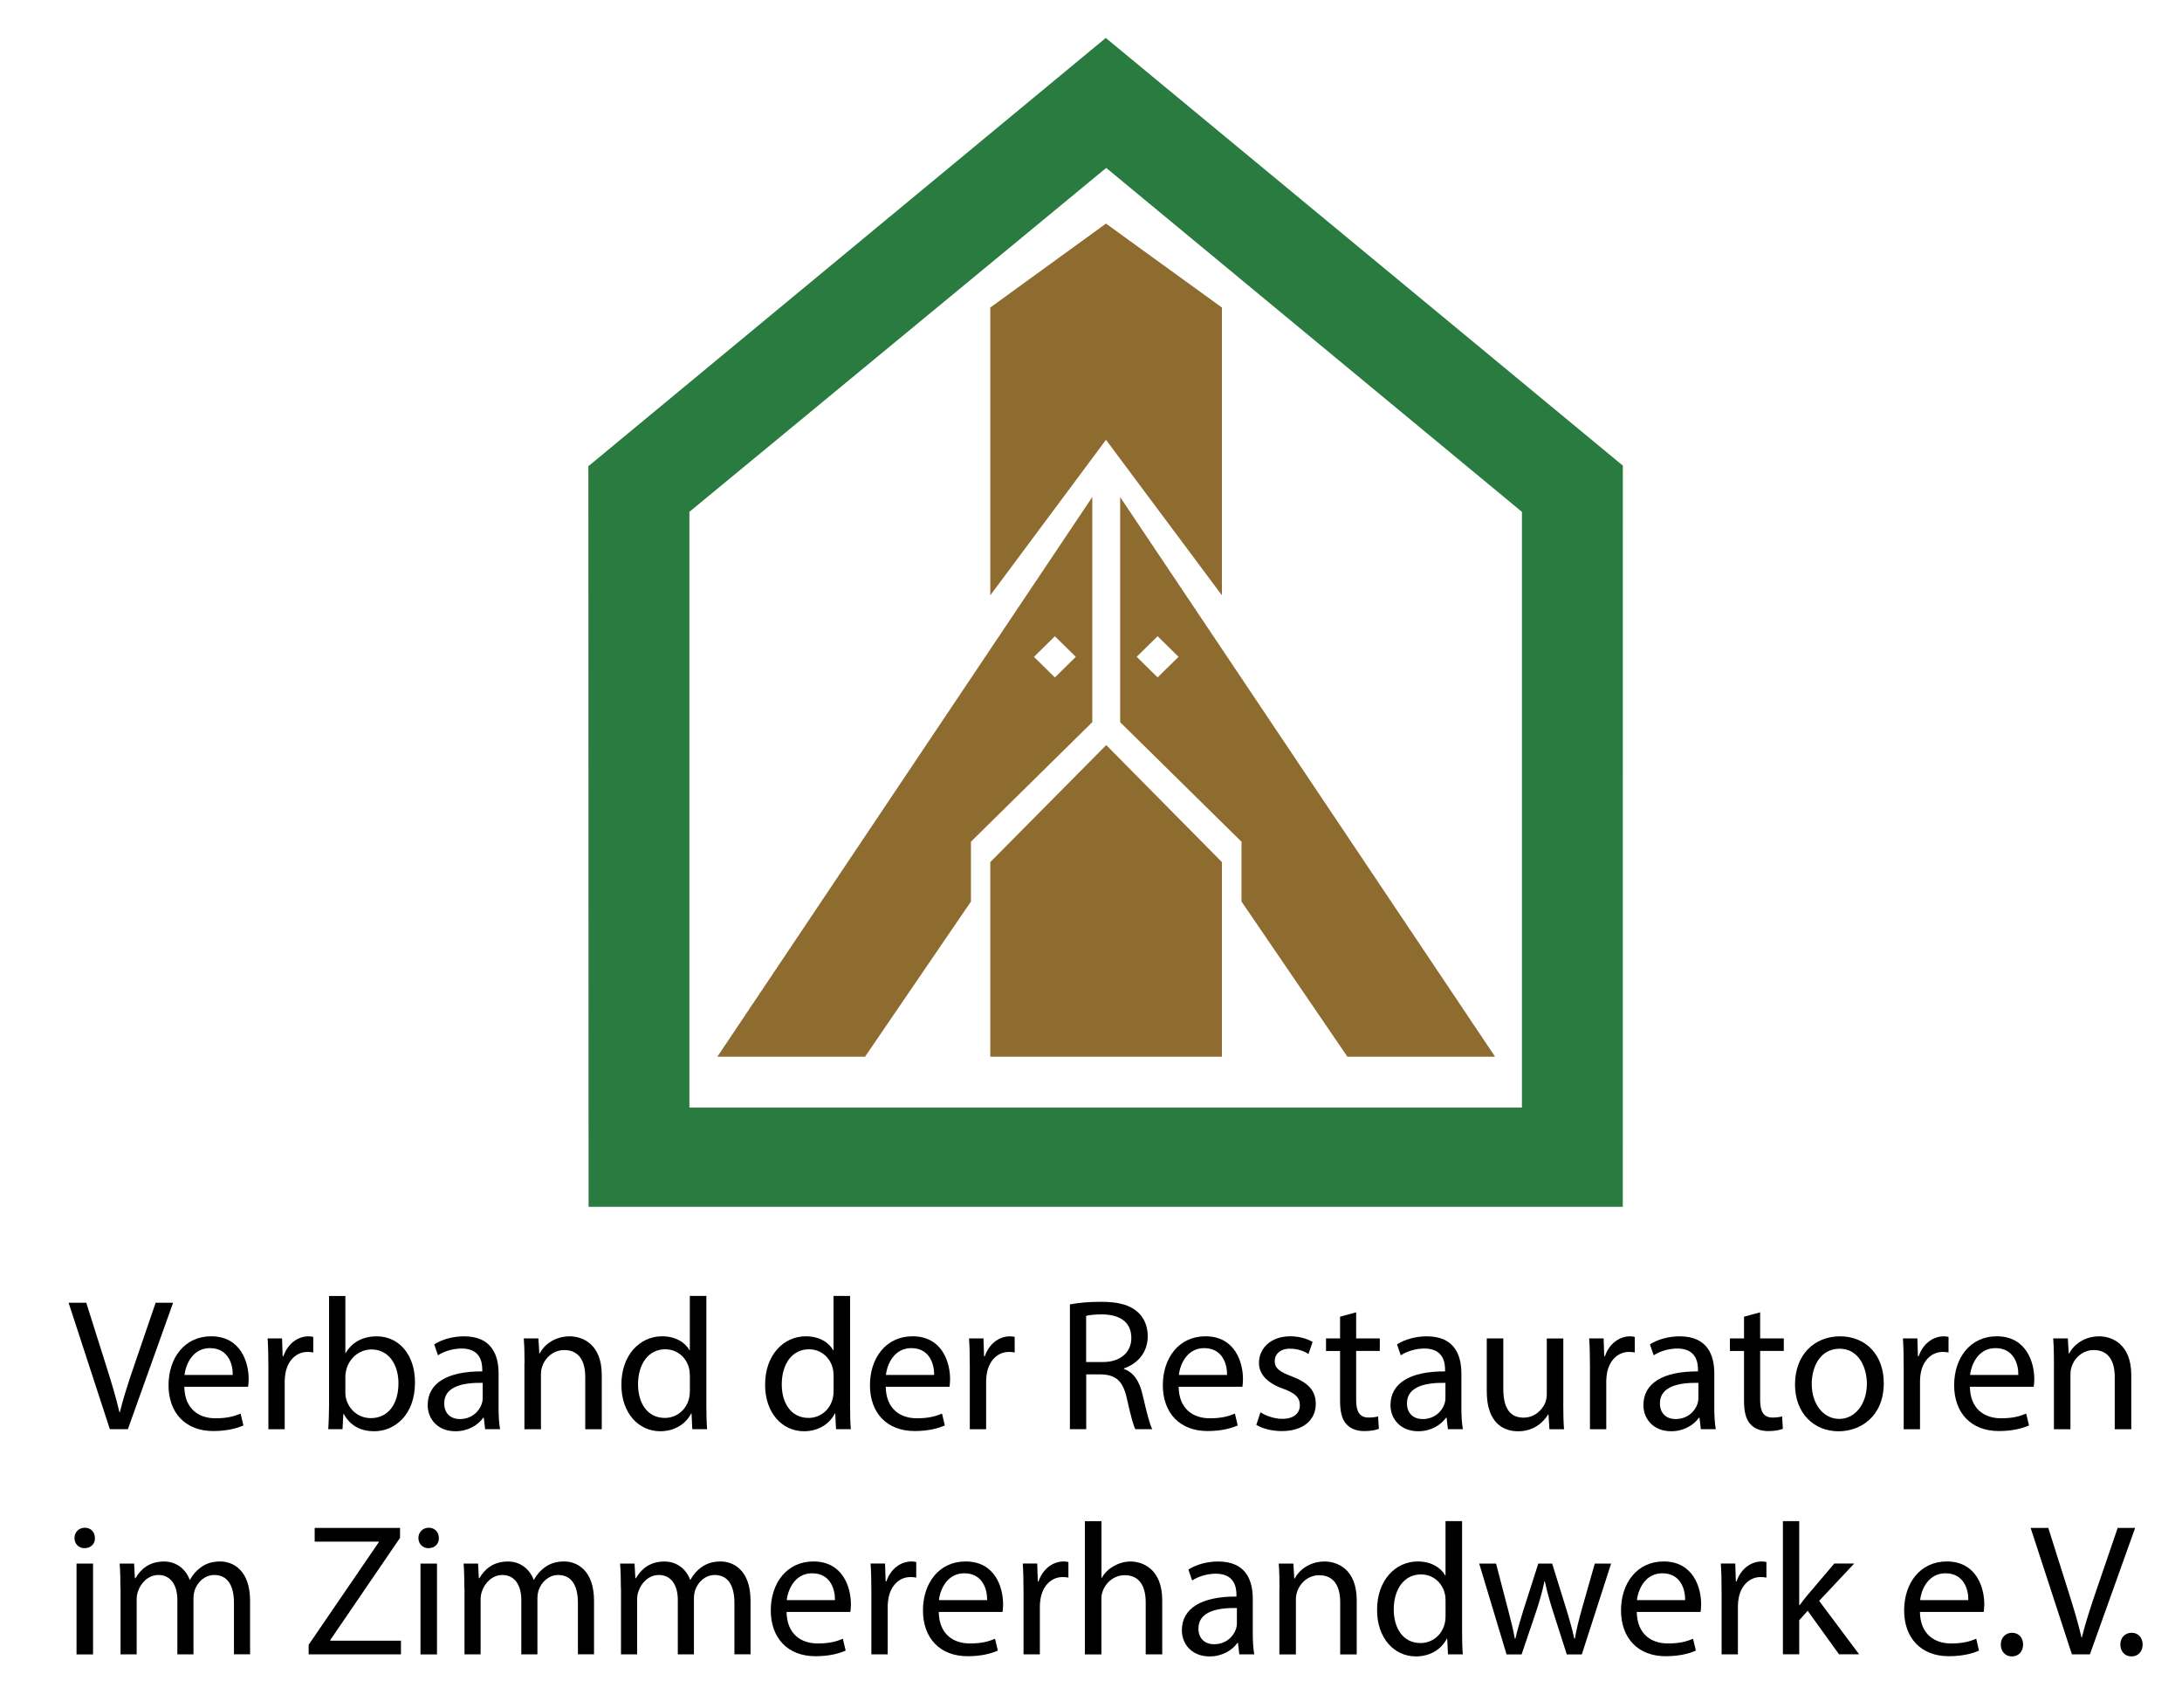 <svg xmlns="http://www.w3.org/2000/svg" xmlns:xlink="http://www.w3.org/1999/xlink" id="Ebene_1" x="0px" y="0px" viewBox="0 0 538.86 421.8" style="enable-background:new 0 0 538.86 421.8;" xml:space="preserve"><style type="text/css">	.st0{clip-path:url(#SVGID_2_);}	.st1{clip-path:url(#SVGID_4_);}	.st2{fill:#297B40;}	.st3{fill:#8E6B2E;}</style><g>	<defs>		<rect id="SVGID_1_" x="16.93" y="9.37" width="512.21" height="399.71"></rect>	</defs>	<clipPath id="SVGID_2_">		<use xlink:href="#SVGID_1_" style="overflow:visible;"></use>	</clipPath>	<path class="st0" d="M27.13,352.96l-10.19-31.23h4.36l4.86,15.38c1.34,4.22,2.5,8.02,3.34,11.68h0.09   c0.88-3.61,2.18-7.55,3.57-11.63l5.28-15.43h4.31l-11.17,31.23H27.13z"></path>	<path class="st0" d="M57.48,339.57c0.05-2.59-1.07-6.63-5.65-6.63c-4.12,0-5.93,3.8-6.26,6.63H57.48z M45.52,342.49   c0.09,5.51,3.61,7.78,7.69,7.78c2.92,0,4.68-0.51,6.21-1.16l0.69,2.92c-1.44,0.65-3.89,1.39-7.46,1.39   c-6.9,0-11.03-4.54-11.03-11.31c0-6.76,3.98-12.09,10.52-12.09c7.32,0,9.27,6.44,9.27,10.56c0,0.83-0.09,1.48-0.14,1.9H45.52z"></path>	<path class="st0" d="M66.28,337.54c0-2.64-0.05-4.91-0.19-7h3.57l0.14,4.4h0.19c1.02-3.01,3.47-4.91,6.21-4.91   c0.46,0,0.79,0.05,1.16,0.14v3.85c-0.42-0.09-0.83-0.14-1.39-0.14c-2.87,0-4.91,2.18-5.47,5.24c-0.09,0.56-0.19,1.21-0.19,1.9   v11.95h-4.03V337.54z"></path>	<path class="st0" d="M85.28,343.98c0,0.51,0.09,1.02,0.19,1.48c0.79,2.83,3.15,4.77,6.12,4.77c4.26,0,6.81-3.47,6.81-8.62   c0-4.49-2.32-8.34-6.67-8.34c-2.78,0-5.37,1.9-6.21,5c-0.09,0.46-0.23,1.02-0.23,1.67V343.98z M81.07,352.96   c0.09-1.53,0.19-3.8,0.19-5.79v-27.1h4.03v14.08h0.09c1.44-2.5,4.03-4.12,7.65-4.12c5.56,0,9.5,4.63,9.45,11.44   c0,8.02-5.05,12-10.05,12c-3.24,0-5.84-1.25-7.51-4.22h-0.14l-0.19,3.71H81.07z"></path>	<path class="st0" d="M119.2,341.52c-4.45-0.09-9.5,0.7-9.5,5.05c0,2.64,1.76,3.89,3.85,3.89c2.92,0,4.77-1.85,5.42-3.75   c0.14-0.42,0.23-0.88,0.23-1.3V341.52z M119.8,352.96l-0.32-2.83h-0.14c-1.25,1.76-3.66,3.34-6.86,3.34c-4.54,0-6.86-3.2-6.86-6.44   c0-5.42,4.82-8.39,13.48-8.34v-0.46c0-1.85-0.51-5.19-5.1-5.19c-2.08,0-4.26,0.65-5.84,1.67l-0.93-2.69   c1.85-1.2,4.54-1.99,7.37-1.99c6.86,0,8.53,4.68,8.53,9.17v8.39c0,1.95,0.09,3.85,0.37,5.37H119.8z"></path>	<path class="st0" d="M129.54,336.61c0-2.32-0.05-4.22-0.19-6.07h3.61l0.23,3.71h0.09c1.11-2.13,3.71-4.22,7.41-4.22   c3.1,0,7.92,1.85,7.92,9.55v13.39h-4.08v-12.93c0-3.61-1.34-6.62-5.19-6.62c-2.69,0-4.77,1.9-5.47,4.17   c-0.19,0.51-0.28,1.21-0.28,1.9v13.48h-4.08V336.61z"></path>	<path class="st0" d="M170.36,339.67c0-0.51-0.05-1.21-0.19-1.71c-0.6-2.59-2.83-4.73-5.88-4.73c-4.22,0-6.72,3.71-6.72,8.66   c0,4.54,2.22,8.29,6.63,8.29c2.73,0,5.24-1.81,5.98-4.87c0.14-0.56,0.19-1.11,0.19-1.76V339.67z M174.44,320.07v27.1   c0,1.99,0.05,4.26,0.19,5.79h-3.66l-0.19-3.89h-0.09c-1.25,2.5-3.98,4.4-7.64,4.4c-5.42,0-9.59-4.59-9.59-11.4   c-0.05-7.46,4.59-12.05,10.05-12.05c3.43,0,5.75,1.62,6.76,3.43h0.09v-13.39H174.44z"></path>	<path class="st0" d="M205.85,339.67c0-0.51-0.05-1.21-0.19-1.71c-0.6-2.59-2.83-4.73-5.88-4.73c-4.22,0-6.72,3.71-6.72,8.66   c0,4.54,2.22,8.29,6.63,8.29c2.73,0,5.24-1.81,5.98-4.87c0.14-0.56,0.19-1.11,0.19-1.76V339.67z M209.93,320.07v27.1   c0,1.99,0.05,4.26,0.19,5.79h-3.66l-0.19-3.89h-0.09c-1.25,2.5-3.98,4.4-7.64,4.4c-5.42,0-9.59-4.59-9.59-11.4   c-0.05-7.46,4.59-12.05,10.05-12.05c3.43,0,5.75,1.62,6.76,3.43h0.09v-13.39H209.93z"></path>	<path class="st0" d="M230.69,339.57c0.05-2.59-1.07-6.63-5.65-6.63c-4.12,0-5.93,3.8-6.26,6.63H230.69z M218.74,342.49   c0.09,5.51,3.61,7.78,7.69,7.78c2.92,0,4.68-0.51,6.21-1.16l0.69,2.92c-1.44,0.65-3.89,1.39-7.46,1.39   c-6.9,0-11.03-4.54-11.03-11.31c0-6.76,3.98-12.09,10.52-12.09c7.32,0,9.27,6.44,9.27,10.56c0,0.83-0.09,1.48-0.14,1.9H218.74z"></path>	<path class="st0" d="M239.5,337.54c0-2.64-0.05-4.91-0.19-7h3.57l0.14,4.4h0.19c1.02-3.01,3.47-4.91,6.21-4.91   c0.46,0,0.79,0.05,1.16,0.14v3.85c-0.42-0.09-0.83-0.14-1.39-0.14c-2.87,0-4.91,2.18-5.47,5.24c-0.09,0.56-0.19,1.21-0.19,1.9   v11.95h-4.03V337.54z"></path>	<path class="st0" d="M268.23,336.38h4.12c4.31,0,7.04-2.36,7.04-5.93c0-4.03-2.92-5.79-7.18-5.84c-1.95,0-3.34,0.18-3.98,0.37   V336.38z M264.2,322.15c2.04-0.42,4.96-0.65,7.74-0.65c4.31,0,7.09,0.79,9.04,2.55c1.58,1.39,2.46,3.52,2.46,5.93   c0,4.12-2.59,6.86-5.88,7.97v0.14c2.41,0.83,3.85,3.06,4.59,6.3c1.02,4.36,1.76,7.37,2.41,8.57h-4.17   c-0.51-0.88-1.2-3.57-2.08-7.46c-0.93-4.31-2.59-5.93-6.26-6.07h-3.8v13.53h-4.03V322.15z"></path>	<path class="st0" d="M303.03,339.57c0.05-2.59-1.07-6.63-5.65-6.63c-4.12,0-5.93,3.8-6.25,6.63H303.03z M291.07,342.49   c0.09,5.51,3.61,7.78,7.69,7.78c2.92,0,4.68-0.51,6.21-1.16l0.69,2.92c-1.44,0.65-3.89,1.39-7.46,1.39   c-6.9,0-11.03-4.54-11.03-11.31c0-6.76,3.98-12.09,10.52-12.09c7.32,0,9.27,6.44,9.27,10.56c0,0.83-0.09,1.48-0.14,1.9H291.07z"></path>	<path class="st0" d="M311.28,348.79c1.2,0.79,3.34,1.62,5.37,1.62c2.97,0,4.36-1.48,4.36-3.34c0-1.95-1.16-3.01-4.17-4.12   c-4.03-1.44-5.93-3.66-5.93-6.35c0-3.61,2.92-6.58,7.74-6.58c2.27,0,4.26,0.65,5.51,1.39l-1.02,2.97c-0.88-0.56-2.5-1.3-4.59-1.3   c-2.41,0-3.75,1.39-3.75,3.06c0,1.85,1.34,2.69,4.26,3.8c3.89,1.48,5.88,3.43,5.88,6.77c0,3.94-3.06,6.72-8.39,6.72   c-2.46,0-4.73-0.6-6.3-1.53L311.28,348.79z"></path>	<path class="st0" d="M334.91,324.1v6.44h5.84v3.1h-5.84v12.09c0,2.78,0.79,4.36,3.06,4.36c1.07,0,1.85-0.14,2.36-0.28l0.19,3.06   c-0.79,0.33-2.04,0.56-3.61,0.56c-1.9,0-3.43-0.6-4.4-1.71c-1.16-1.21-1.57-3.2-1.57-5.84v-12.23h-3.47v-3.1h3.47v-5.37   L334.91,324.1z"></path>	<path class="st0" d="M356.96,341.52c-4.45-0.09-9.5,0.7-9.5,5.05c0,2.64,1.76,3.89,3.85,3.89c2.92,0,4.77-1.85,5.42-3.75   c0.14-0.42,0.23-0.88,0.23-1.3V341.52z M357.57,352.96l-0.32-2.83h-0.14c-1.25,1.76-3.66,3.34-6.86,3.34   c-4.54,0-6.86-3.2-6.86-6.44c0-5.42,4.82-8.39,13.48-8.34v-0.46c0-1.85-0.51-5.19-5.1-5.19c-2.09,0-4.26,0.65-5.84,1.67l-0.93-2.69   c1.85-1.2,4.54-1.99,7.37-1.99c6.86,0,8.53,4.68,8.53,9.17v8.39c0,1.95,0.09,3.85,0.37,5.37H357.57z"></path>	<path class="st0" d="M386.06,346.85c0,2.32,0.05,4.36,0.19,6.12h-3.61l-0.23-3.66h-0.09c-1.07,1.81-3.43,4.17-7.41,4.17   c-3.52,0-7.74-1.95-7.74-9.82v-13.11h4.08v12.42c0,4.26,1.3,7.14,5,7.14c2.73,0,4.63-1.9,5.37-3.71c0.23-0.6,0.37-1.34,0.37-2.08   v-13.76h4.08V346.85z"></path>	<path class="st0" d="M392.65,337.54c0-2.64-0.05-4.91-0.19-7h3.57l0.14,4.4h0.18c1.02-3.01,3.48-4.91,6.21-4.91   c0.46,0,0.79,0.05,1.16,0.14v3.85c-0.42-0.09-0.83-0.14-1.39-0.14c-2.87,0-4.91,2.18-5.47,5.24c-0.09,0.56-0.18,1.21-0.18,1.9   v11.95h-4.03V337.54z"></path>	<path class="st0" d="M419.43,341.52c-4.45-0.09-9.5,0.7-9.5,5.05c0,2.64,1.76,3.89,3.85,3.89c2.92,0,4.77-1.85,5.42-3.75   c0.14-0.42,0.23-0.88,0.23-1.3V341.52z M420.03,352.96l-0.32-2.83h-0.14c-1.25,1.76-3.66,3.34-6.86,3.34   c-4.54,0-6.86-3.2-6.86-6.44c0-5.42,4.82-8.39,13.48-8.34v-0.46c0-1.85-0.51-5.19-5.1-5.19c-2.09,0-4.26,0.65-5.84,1.67l-0.93-2.69   c1.85-1.2,4.54-1.99,7.37-1.99c6.86,0,8.53,4.68,8.53,9.17v8.39c0,1.95,0.09,3.85,0.37,5.37H420.03z"></path>	<path class="st0" d="M434.68,324.1v6.44h5.84v3.1h-5.84v12.09c0,2.78,0.79,4.36,3.06,4.36c1.07,0,1.85-0.14,2.36-0.28l0.19,3.06   c-0.79,0.33-2.04,0.56-3.61,0.56c-1.9,0-3.43-0.6-4.4-1.71c-1.16-1.21-1.58-3.2-1.58-5.84v-12.23h-3.48v-3.1h3.48v-5.37   L434.68,324.1z"></path>	<path class="st0" d="M447.42,341.8c0,4.91,2.83,8.62,6.81,8.62c3.89,0,6.81-3.66,6.81-8.71c0-3.8-1.9-8.62-6.72-8.62   C449.5,333.09,447.42,337.54,447.42,341.8 M465.21,341.57c0,8.29-5.75,11.91-11.17,11.91c-6.07,0-10.75-4.45-10.75-11.54   c0-7.5,4.91-11.91,11.12-11.91C460.86,330.03,465.21,334.71,465.21,341.57"></path>	<path class="st0" d="M470.13,337.54c0-2.64-0.05-4.91-0.19-7h3.57l0.14,4.4h0.18c1.02-3.01,3.48-4.91,6.21-4.91   c0.46,0,0.79,0.05,1.16,0.14v3.85c-0.42-0.09-0.83-0.14-1.39-0.14c-2.87,0-4.91,2.18-5.47,5.24c-0.09,0.56-0.18,1.21-0.18,1.9   v11.95h-4.03V337.54z"></path>	<path class="st0" d="M498.44,339.57c0.05-2.59-1.07-6.63-5.65-6.63c-4.12,0-5.93,3.8-6.26,6.63H498.44z M486.48,342.49   c0.09,5.51,3.61,7.78,7.69,7.78c2.92,0,4.68-0.51,6.21-1.16l0.7,2.92c-1.44,0.65-3.89,1.39-7.46,1.39   c-6.9,0-11.03-4.54-11.03-11.31c0-6.76,3.98-12.09,10.52-12.09c7.32,0,9.27,6.44,9.27,10.56c0,0.83-0.09,1.48-0.14,1.9H486.48z"></path>	<path class="st0" d="M507.24,336.61c0-2.32-0.05-4.22-0.19-6.07h3.61l0.23,3.71H511c1.11-2.13,3.71-4.22,7.41-4.22   c3.1,0,7.92,1.85,7.92,9.55v13.39h-4.08v-12.93c0-3.61-1.34-6.62-5.19-6.62c-2.69,0-4.77,1.9-5.47,4.17   c-0.19,0.51-0.28,1.21-0.28,1.9v13.48h-4.08V336.61z"></path>	<path class="st0" d="M18.9,386.15h4.08v22.43H18.9V386.15z M23.44,379.85c0.05,1.39-0.97,2.5-2.59,2.5c-1.44,0-2.46-1.11-2.46-2.5   c0-1.44,1.07-2.55,2.55-2.55C22.47,377.3,23.44,378.41,23.44,379.85"></path>	<path class="st0" d="M29.74,392.22c0-2.32-0.05-4.22-0.19-6.07h3.57l0.19,3.61h0.14c1.25-2.13,3.34-4.12,7.04-4.12   c3.06,0,5.37,1.85,6.35,4.49h0.09c0.69-1.25,1.57-2.22,2.5-2.92c1.34-1.02,2.83-1.58,4.96-1.58c2.97,0,7.37,1.95,7.37,9.73v13.2   h-3.98v-12.69c0-4.31-1.58-6.9-4.86-6.9c-2.32,0-4.12,1.71-4.82,3.71c-0.19,0.56-0.32,1.3-0.32,2.04v13.85h-3.98v-13.44   c0-3.57-1.58-6.16-4.68-6.16c-2.55,0-4.4,2.04-5.05,4.08c-0.23,0.6-0.32,1.3-0.32,1.99v13.53h-3.98V392.22z"></path></g><polygon points="76.22,406.21 93.55,380.86 93.55,380.73 77.71,380.73 77.71,377.34 98.79,377.34 98.79,379.8 81.55,405.05   81.55,405.19 99.02,405.19 99.02,408.57 76.22,408.57 "></polygon><g>	<defs>		<rect id="SVGID_3_" x="16.93" y="9.37" width="512.21" height="399.71"></rect>	</defs>	<clipPath id="SVGID_4_">		<use xlink:href="#SVGID_3_" style="overflow:visible;"></use>	</clipPath>	<path class="st1" d="M103.84,386.15h4.08v22.43h-4.08V386.15z M108.38,379.85c0.05,1.39-0.97,2.5-2.59,2.5   c-1.44,0-2.46-1.11-2.46-2.5c0-1.44,1.07-2.55,2.55-2.55C107.41,377.3,108.38,378.41,108.38,379.85"></path>	<path class="st1" d="M114.68,392.22c0-2.32-0.05-4.22-0.19-6.07h3.57l0.19,3.61h0.14c1.25-2.13,3.34-4.12,7.04-4.12   c3.06,0,5.37,1.85,6.35,4.49h0.09c0.69-1.25,1.57-2.22,2.5-2.92c1.34-1.02,2.83-1.58,4.96-1.58c2.97,0,7.37,1.95,7.37,9.73v13.2   h-3.98v-12.69c0-4.31-1.58-6.9-4.86-6.9c-2.32,0-4.12,1.71-4.82,3.71c-0.19,0.56-0.32,1.3-0.32,2.04v13.85h-3.98v-13.44   c0-3.57-1.58-6.16-4.68-6.16c-2.55,0-4.4,2.04-5.05,4.08c-0.23,0.6-0.32,1.3-0.32,1.99v13.53h-3.98V392.22z"></path>	<path class="st1" d="M153.33,392.22c0-2.32-0.05-4.22-0.19-6.07h3.57l0.19,3.61h0.14c1.25-2.13,3.34-4.12,7.04-4.12   c3.06,0,5.37,1.85,6.35,4.49h0.09c0.69-1.25,1.57-2.22,2.5-2.92c1.34-1.02,2.83-1.58,4.96-1.58c2.97,0,7.37,1.95,7.37,9.73v13.2   h-3.98v-12.69c0-4.31-1.58-6.9-4.86-6.9c-2.32,0-4.12,1.71-4.82,3.71c-0.19,0.56-0.32,1.3-0.32,2.04v13.85h-3.98v-13.44   c0-3.57-1.58-6.16-4.68-6.16c-2.55,0-4.4,2.04-5.05,4.08c-0.23,0.6-0.32,1.3-0.32,1.99v13.53h-3.98V392.22z"></path>	<path class="st1" d="M206.2,395.18c0.05-2.59-1.07-6.63-5.65-6.63c-4.12,0-5.93,3.8-6.26,6.63H206.2z M194.25,398.1   c0.09,5.51,3.61,7.78,7.69,7.78c2.92,0,4.68-0.51,6.21-1.16l0.69,2.92c-1.44,0.65-3.89,1.39-7.46,1.39   c-6.9,0-11.03-4.54-11.03-11.31c0-6.76,3.98-12.09,10.52-12.09c7.32,0,9.27,6.44,9.27,10.56c0,0.83-0.09,1.48-0.14,1.9H194.25z"></path>	<path class="st1" d="M215.19,393.14c0-2.64-0.05-4.91-0.19-7h3.57l0.14,4.4h0.19c1.02-3.01,3.47-4.91,6.21-4.91   c0.46,0,0.79,0.05,1.16,0.14v3.85c-0.42-0.09-0.83-0.14-1.39-0.14c-2.87,0-4.91,2.18-5.47,5.24c-0.09,0.56-0.19,1.21-0.19,1.9   v11.95h-4.03V393.14z"></path>	<path class="st1" d="M243.78,395.18c0.05-2.59-1.07-6.63-5.65-6.63c-4.12,0-5.93,3.8-6.26,6.63H243.78z M231.83,398.1   c0.09,5.51,3.61,7.78,7.69,7.78c2.92,0,4.68-0.51,6.21-1.16l0.69,2.92c-1.44,0.65-3.89,1.39-7.46,1.39   c-6.9,0-11.03-4.54-11.03-11.31c0-6.76,3.98-12.09,10.52-12.09c7.32,0,9.27,6.44,9.27,10.56c0,0.83-0.09,1.48-0.14,1.9H231.83z"></path>	<path class="st1" d="M252.77,393.14c0-2.64-0.05-4.91-0.19-7h3.57l0.14,4.4h0.19c1.02-3.01,3.47-4.91,6.21-4.91   c0.46,0,0.79,0.05,1.16,0.14v3.85c-0.42-0.09-0.83-0.14-1.39-0.14c-2.87,0-4.91,2.18-5.47,5.24c-0.09,0.56-0.19,1.21-0.19,1.9   v11.95h-4.03V393.14z"></path>	<path class="st1" d="M267.93,375.68h4.08v13.99h0.09c0.65-1.16,1.67-2.18,2.92-2.87c1.2-0.7,2.64-1.16,4.17-1.16   c3.01,0,7.83,1.85,7.83,9.59v13.34h-4.08v-12.88c0-3.61-1.34-6.67-5.19-6.67c-2.64,0-4.73,1.85-5.47,4.08   c-0.23,0.56-0.28,1.16-0.28,1.95v13.53h-4.08V375.68z"></path>	<path class="st1" d="M305.46,397.13c-4.45-0.09-9.5,0.7-9.5,5.05c0,2.64,1.76,3.89,3.85,3.89c2.92,0,4.77-1.85,5.42-3.75   c0.14-0.42,0.23-0.88,0.23-1.3V397.13z M306.06,408.57l-0.33-2.83h-0.14c-1.25,1.76-3.66,3.34-6.86,3.34   c-4.54,0-6.86-3.2-6.86-6.44c0-5.42,4.82-8.39,13.48-8.34v-0.46c0-1.85-0.51-5.19-5.1-5.19c-2.08,0-4.26,0.65-5.84,1.67l-0.93-2.69   c1.85-1.2,4.54-1.99,7.37-1.99c6.86,0,8.53,4.68,8.53,9.17v8.39c0,1.95,0.09,3.85,0.37,5.37H306.06z"></path>	<path class="st1" d="M315.98,392.22c0-2.32-0.05-4.22-0.19-6.07h3.61l0.23,3.71h0.09c1.11-2.13,3.71-4.22,7.41-4.22   c3.1,0,7.92,1.85,7.92,9.55v13.39h-4.08v-12.93c0-3.61-1.34-6.62-5.19-6.62c-2.69,0-4.77,1.9-5.47,4.17   c-0.19,0.51-0.28,1.21-0.28,1.9v13.48h-4.08V392.22z"></path>	<path class="st1" d="M356.99,395.27c0-0.51-0.05-1.21-0.19-1.71c-0.6-2.59-2.83-4.73-5.88-4.73c-4.22,0-6.72,3.71-6.72,8.66   c0,4.54,2.22,8.29,6.62,8.29c2.73,0,5.24-1.81,5.98-4.87c0.14-0.56,0.19-1.11,0.19-1.76V395.27z M361.07,375.68v27.1   c0,1.99,0.05,4.26,0.18,5.79h-3.66l-0.19-3.89h-0.09c-1.25,2.5-3.98,4.4-7.64,4.4c-5.42,0-9.59-4.59-9.59-11.4   c-0.05-7.46,4.59-12.05,10.05-12.05c3.43,0,5.74,1.62,6.76,3.43h0.09v-13.39H361.07z"></path>	<path class="st1" d="M369.46,386.15l2.97,11.4c0.65,2.5,1.25,4.82,1.67,7.14h0.14c0.51-2.27,1.25-4.68,1.99-7.09l3.66-11.44h3.43   l3.48,11.21c0.83,2.69,1.48,5.05,1.99,7.32h0.14c0.37-2.27,0.97-4.63,1.71-7.27l3.2-11.26h4.03l-7.23,22.43h-3.71l-3.43-10.7   c-0.79-2.5-1.44-4.73-1.99-7.37h-0.09c-0.56,2.69-1.25,5-2.04,7.41l-3.61,10.66h-3.71l-6.76-22.43H369.46z"></path>	<path class="st1" d="M416.16,395.18c0.05-2.59-1.07-6.63-5.65-6.63c-4.12,0-5.93,3.8-6.26,6.63H416.16z M404.21,398.1   c0.09,5.51,3.61,7.78,7.69,7.78c2.92,0,4.68-0.51,6.21-1.16l0.7,2.92c-1.44,0.65-3.89,1.39-7.46,1.39   c-6.9,0-11.03-4.54-11.03-11.31c0-6.76,3.98-12.09,10.52-12.09c7.32,0,9.27,6.44,9.27,10.56c0,0.83-0.09,1.48-0.14,1.9H404.21z"></path>	<path class="st1" d="M425.16,393.14c0-2.64-0.05-4.91-0.19-7h3.57l0.14,4.4h0.18c1.02-3.01,3.48-4.91,6.21-4.91   c0.46,0,0.79,0.05,1.16,0.14v3.85c-0.42-0.09-0.83-0.14-1.39-0.14c-2.87,0-4.91,2.18-5.47,5.24c-0.09,0.56-0.18,1.21-0.18,1.9   v11.95h-4.03V393.14z"></path>	<path class="st1" d="M444.34,396.43h0.09c0.56-0.79,1.34-1.76,1.99-2.55l6.58-7.74h4.91l-8.66,9.22l9.87,13.2h-4.96l-7.74-10.75   l-2.09,2.32v8.43h-4.03v-32.9h4.03V396.43z"></path>	<path class="st1" d="M486.09,395.18c0.05-2.59-1.07-6.63-5.65-6.63c-4.12,0-5.93,3.8-6.25,6.63H486.09z M474.14,398.1   c0.09,5.51,3.61,7.78,7.69,7.78c2.92,0,4.68-0.51,6.21-1.16l0.69,2.92c-1.44,0.65-3.89,1.39-7.46,1.39   c-6.9,0-11.03-4.54-11.03-11.31c0-6.76,3.98-12.09,10.52-12.09c7.32,0,9.27,6.44,9.27,10.56c0,0.83-0.09,1.48-0.14,1.9H474.14z"></path>	<path class="st1" d="M494.11,406.16c0-1.71,1.16-2.92,2.78-2.92c1.62,0,2.73,1.2,2.73,2.92c0,1.67-1.07,2.92-2.78,2.92   C495.22,409.08,494.11,407.83,494.11,406.16"></path>	<path class="st1" d="M511.67,408.57l-10.19-31.23h4.36l4.86,15.38c1.34,4.22,2.5,8.02,3.34,11.68h0.09   c0.88-3.61,2.18-7.55,3.57-11.63l5.28-15.43h4.31l-11.17,31.23H511.67z"></path>	<path class="st1" d="M523.63,406.16c0-1.71,1.16-2.92,2.78-2.92c1.62,0,2.73,1.2,2.73,2.92c0,1.67-1.07,2.92-2.78,2.92   C524.74,409.08,523.63,407.83,523.63,406.16"></path></g><path class="st2" d="M170.25,126.41l102.94-84.94l102.66,84.94v147.13h-205.6V126.41z M273.08,9.37L145.3,115.14l0.05,182.9h255.41  l0.01-183.05L273.08,9.37z"></path><path class="st3" d="M177.16,260.97h36.47l26.15-38.32v-14.78l29.97-29.52v-55.6L177.16,260.97z M260.51,167.31l-5.17-5.09  l5.17-5.09l5.17,5.09L260.51,167.31z"></path><path class="st3" d="M276.63,122.76v55.6l29.97,29.52v14.77l26.15,38.32h36.47L276.63,122.76z M285.88,167.3l-5.17-5.09l5.17-5.09  l5.17,5.09L285.88,167.3z"></path><polygon class="st3" points="244.56,147.02 244.56,75.95 273.13,55.22 301.76,75.95 301.76,147.02 273.13,108.62 "></polygon><polygon class="st3" points="244.56,260.97 301.76,260.97 301.76,212.91 273.19,184.01 244.56,212.91 "></polygon></svg>